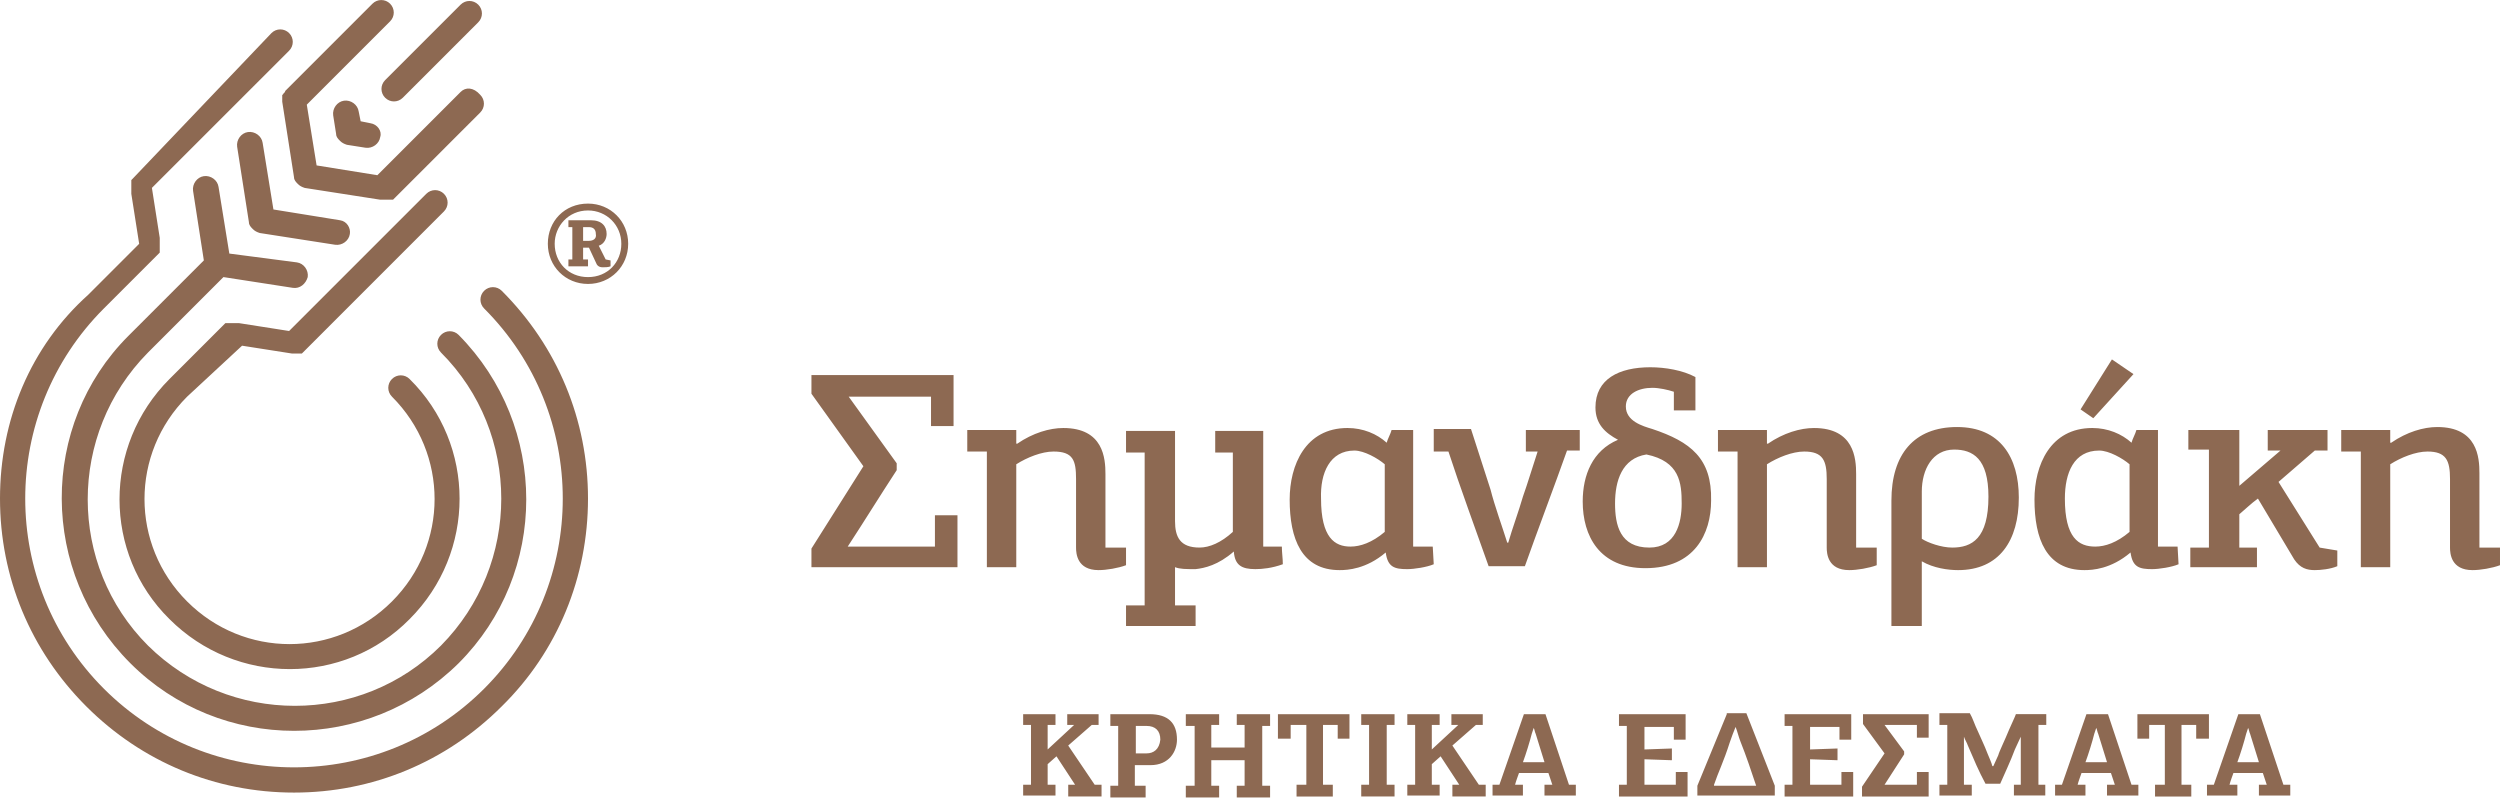 <?xml version="1.0" encoding="UTF-8"?>
<svg xmlns="http://www.w3.org/2000/svg" x="0px" y="0px" width="256px" height="82px" viewBox="0 0 256 82" xml:space="preserve">
<path class="icon" fill="#8D6952" d="M148.723,76.343l2.408-2.107h0.703v-1.104h-3.211v1.104h0.703l-2.709,2.509v-2.509h0.802v-1.104h-3.311  v1.104h0.802v6.121h-0.802v1.104h3.311v-1.104h-0.802V78.25l0.903-0.804l1.907,2.91h-0.703v1.205h3.412v-1.205h-0.702  L148.723,76.343z M188.563,80.356h-3.211v-2.608l2.81,0.1v-1.203l-2.81,0.1v-2.308h3.01v1.304h1.205v-2.608h-6.824v1.204h0.803  v6.021h-0.803v1.205h7.025v-2.509h-1.205V80.356z M155.948,78.049c0.301-0.803,0.702-2.107,0.904-2.909l0.201-0.603l0,0  c0.1,0.2,0.1,0.401,0.2,0.603l0.903,2.909H155.948z M158.256,73.132h-2.208l-2.509,7.225h-0.703v1.104h3.111v-1.104h-0.803  c0.101-0.401,0.301-0.902,0.401-1.203h3.011l0.401,1.203h-0.803v1.104h3.211v-1.104h-0.703L158.256,73.132z M156.249,46.237h1.204  c-0.502,1.505-1.003,3.212-1.505,4.616c-0.401,1.405-1.104,3.313-1.505,4.717h-0.101c-0.501-1.606-1.304-3.813-1.706-5.419  l-2.007-6.222h-3.813v2.308h1.505c1.104,3.413,2.91,8.33,4.114,11.742h3.713c1.204-3.412,3.11-8.429,4.315-11.842h1.304v-2.107  h-5.519V46.237z M175.517,80.356c0.401-1.203,1.003-2.408,1.605-4.314c0.201-0.603,0.401-1.104,0.602-1.605l0,0  c0.201,0.502,0.301,1.003,0.502,1.505c0.602,1.505,1.104,3.011,1.605,4.517h-4.315V80.356z M176.822,73.132l-3.011,7.326v1.003  h7.928v-1.003l-2.911-7.426h-2.007V73.132z M139.39,74.235h0.803v6.121h-0.803v1.205h3.412v-1.205h-0.802v-6.121h0.802v-1.104  h-3.412V74.235z M168.893,56.072c-3.01,0-3.512-2.308-3.512-4.516c0-2.308,0.702-4.616,3.211-5.018  c3.412,0.703,3.612,2.911,3.612,5.018C172.205,53.563,171.603,56.072,168.893,56.072 M169.195,43.929  c-1.003-0.301-2.709-0.802-2.709-2.308c0-1.305,1.304-1.907,2.709-1.907c0.703,0,1.606,0.201,2.208,0.401v1.907h2.208V38.61  c-1.305-0.702-3.111-1.003-4.617-1.003c-3.211,0-5.62,1.204-5.62,4.115c0,1.706,1.003,2.609,2.308,3.312  c-2.609,1.104-3.613,3.612-3.613,6.322c0,3.513,1.706,6.824,6.423,6.824c5.017,0,6.724-3.512,6.724-6.924  C175.316,46.939,173.109,45.234,169.195,43.929 M171.603,80.356h-3.211v-2.608l2.81,0.1v-1.203l-2.81,0.1v-2.308h3.01v1.304h1.205  v-2.608h-6.824v1.204h0.802v6.021h-0.802v1.205h7.024v-2.509h-1.204V80.356z M233.32,49.348l3.714-3.211h1.304v-2.107h-6.121v2.107  h1.305l-4.215,3.613v-5.72h-5.219v2.007h2.107v10.035h-1.906v2.007h6.824v-2.007h-1.807V52.66c0.603-0.502,1.204-1.104,1.906-1.606  l3.713,6.222c0.603,0.903,1.305,1.104,2.108,1.104c0.602,0,1.605-0.101,2.308-0.401v-1.605l-1.807-0.301L233.32,49.348z   M196.39,80.356h-3.412l2.007-3.11v-0.301l-2.007-2.71h3.312v1.305h1.204v-2.408h-6.723v1.004l2.207,3.01l-2.308,3.412v1.004h6.824  v-2.509h-1.204v1.304H196.39z M229.105,78.049c0.302-0.803,0.703-2.107,0.903-2.909l0.2-0.603l0,0  c0.101,0.2,0.101,0.401,0.201,0.603l0.903,2.909H229.105z M231.414,73.132h-2.208l-2.509,7.225h-0.702v1.104h3.11v-1.104h-0.803  c0.101-0.401,0.301-0.902,0.401-1.203h3.011l0.401,1.203h-0.803v1.104h3.212v-1.104h-0.703L231.414,73.132z M253.893,55.972v-7.527  c0-1.605-0.201-4.717-4.316-4.717c-1.404,0-3.11,0.502-4.716,1.606h-0.101v-1.305h-5.018v2.208h2.007v11.842h3.011V47.542  c1.104-0.703,2.609-1.305,3.813-1.305c1.906,0,2.309,0.904,2.309,2.81v7.025c0,0.603,0.1,2.308,2.308,2.308  c0.803,0,2.007-0.201,2.81-0.502v-1.806h-2.106V55.972z M226.195,75.641v-2.509h-7.325v2.509h1.204v-1.405h1.605v6.121h-1.004v1.205  h3.714v-1.205h-1.004v-6.121h1.505v1.405H226.195z M205.723,74.737c-0.401,1.003-1.004,2.208-1.104,2.609  c-0.2,0.401-0.301,0.702-0.501,1.104h-0.101c-0.101-0.401-0.302-0.802-0.502-1.305c-0.301-0.803-0.702-1.605-1.003-2.308  c-0.302-0.603-0.502-1.305-0.804-1.806h-3.11v1.203h0.803v6.121h-0.803v1.104h3.312v-1.104h-0.803c0-1.604,0-3.311,0-4.917l0,0  c0.1,0.301,0.301,0.603,0.401,0.903c0.602,1.405,1.104,2.609,1.807,3.914h1.505c0.301-0.702,1.104-2.409,1.505-3.513  c0.201-0.401,0.401-0.902,0.603-1.305l0,0v4.917h-0.703v1.104h3.212v-1.104h-0.702v-6.121h0.803v-1.104h-3.111  C206.325,73.433,206.024,74.035,205.723,74.737 M213.551,78.049c0.301-0.803,0.703-2.107,0.903-2.909l0.201-0.603l0,0  c0.1,0.2,0.1,0.401,0.2,0.603l0.903,2.909H213.551z M215.859,73.132h-2.208l-2.509,7.225h-0.702v1.104h3.11v-1.104h-0.803  c0.101-0.401,0.302-0.902,0.401-1.203h3.011l0.401,1.203h-0.803v1.104h3.211v-1.104h-0.702L215.859,73.132z M211.443,51.054  c0-2.609,0.903-4.917,3.513-4.917c1.003,0,2.408,0.803,3.11,1.405v6.924c-1.304,1.104-2.508,1.505-3.512,1.505  C212.848,55.972,211.443,55.068,211.443,51.054 M218.168,56.574c0.2,1.505,0.902,1.706,2.207,1.706c0.702,0,2.007-0.2,2.709-0.501  l-0.1-1.806h-2.008V44.029h-2.207c-0.101,0.401-0.401,0.904-0.502,1.305c-1.003-0.904-2.408-1.506-4.014-1.506  c-4.315,0-5.922,3.813-5.922,7.326c0,4.014,1.205,7.226,5.118,7.226C214.254,58.38,216.16,58.279,218.168,56.574 M117.212,61.993  h-1.907v2.107h7.125v-2.107h-2.107v-3.914c0.502,0.2,1.104,0.2,2.107,0.2c0.903-0.1,2.308-0.401,3.914-1.806  c0.1,1.405,0.803,1.806,2.208,1.806c0.703,0,1.707-0.1,2.81-0.501c0-0.602-0.1-1.204-0.1-1.806h-1.907c0-3.914,0-7.928,0-11.842  h-4.917v2.208h1.806v8.128c-1.204,1.104-2.408,1.605-3.412,1.605c-2.007,0-2.509-1.104-2.509-2.709V44.13h-5.018v2.208h1.907V61.993  z M130.96,75.641h1.205v-1.405h1.605v6.121h-1.003v1.205h3.713v-1.205h-1.004v-6.121h1.506v1.405h1.204v-2.509h-7.326v2.509H130.96z   M138.687,46.137c1.004,0,2.409,0.803,3.111,1.405v6.924c-1.305,1.104-2.509,1.505-3.513,1.505c-1.605,0-3.011-0.904-3.011-4.917  C135.176,48.445,136.178,46.137,138.687,46.137 M137.182,58.38c0.802,0,2.709-0.101,4.716-1.806  c0.201,1.505,0.903,1.706,2.208,1.706c0.703,0,2.007-0.2,2.709-0.501l-0.101-1.806h-2.007V44.029h-2.208  c-0.101,0.401-0.401,0.904-0.502,1.305c-1.004-0.904-2.409-1.506-4.015-1.506c-4.315,0-5.92,3.813-5.92,7.326  C132.064,55.168,133.268,58.38,137.182,58.38 M110.187,49.047v7.025c0,0.603,0.101,2.308,2.308,2.308  c0.803,0,2.007-0.201,2.81-0.502v-1.806h-2.107v-7.526c0-1.606-0.201-4.717-4.315-4.717c-1.405,0-3.111,0.502-4.717,1.605h-0.1  v-1.405h-5.018v2.208h2.007v11.842h3.011V47.542c1.104-0.703,2.608-1.305,3.813-1.305C109.886,46.237,110.187,47.141,110.187,49.047   M218.468,38.309l-2.207-1.505l-3.211,5.118l1.304,0.904L218.468,38.309z M196.792,50.352c0-2.308,1.104-4.315,3.312-4.315  c1.907,0,3.513,0.903,3.513,4.816c0,4.315-1.706,5.219-3.713,5.219c-1.104,0-2.509-0.501-3.111-0.903V50.352z M196.792,57.477  c1.204,0.703,2.71,0.903,3.713,0.903c4.215,0,6.222-3.011,6.222-7.426c0-4.115-1.906-7.226-6.322-7.226s-6.724,2.81-6.724,7.527  v12.846h3.111V57.477z M177.926,58.079h3.01V47.542c1.104-0.703,2.609-1.305,3.813-1.305c1.907,0,2.308,0.904,2.308,2.81v7.025  c0,0.603,0.101,2.308,2.308,2.308c0.803,0,2.007-0.201,2.811-0.502v-1.806h-2.108v-7.526c0-1.606-0.201-4.717-4.315-4.717  c-1.405,0-3.11,0.502-4.716,1.605h-0.101v-1.405h-5.017v2.208h2.007V58.079z M95.636,55.972h-8.831  c1.706-2.609,3.311-5.219,5.018-7.827v-0.703l-4.917-6.825h8.43v3.011h2.308V38.41H83.092v1.907  c1.807,2.509,3.512,4.917,5.319,7.426l-5.319,8.43v1.907h14.953v-5.318h-2.308v3.211H95.636z M126.645,74.235h0.803v2.309h-3.412  v-2.309h0.803v-1.104h-3.412v1.204h0.903v6.122h-0.903v1.204h3.412v-1.204h-0.803v-2.61h3.412v2.61h-0.803v1.204h3.412v-1.204  h-0.803v-6.122h0.803v-1.204h-3.412V74.235L126.645,74.235z M117.413,77.146h-1.104v-2.81h1.104c0.903,0,1.405,0.502,1.405,1.404  C118.717,76.744,118.115,77.146,117.413,77.146 M117.714,73.132H113.7v1.204h0.802v6.122H113.7v1.204h3.612v-1.204h-1.104v-2.107  h1.605c1.907,0,2.709-1.405,2.709-2.61C120.524,74.035,119.62,73.132,117.714,73.132 M109.385,76.343l2.408-2.107h0.703v-1.104  h-3.211v1.104h0.703l-2.709,2.509v-2.509h0.803v-1.104h-3.312v1.104h0.803v6.121h-0.803v1.104h3.312v-1.104h-0.803V78.25  l0.903-0.804l1.906,2.91h-0.702v1.205h3.412v-1.205h-0.703L109.385,76.343z"></path>
<path class="name" fill="#8D6952" d="M29.102,9.508L29.102,9.508C29.102,9.508,29.102,9.608,29.102,9.508c-0.101,0.101-0.101,0.101-0.101,0.101  s0,0.101-0.1,0.101l0,0v0.1l0,0V9.91l0,0v0.1l0,0v0.101l0,0v0.1l0,0v0.101l0,0c0,0,0,0,0,0.101l1.205,7.727  c0,0.301,0.2,0.502,0.401,0.703c0.201,0.201,0.401,0.301,0.703,0.401l7.727,1.204l0,0c0,0,0,0,0.101,0c0,0,0,0,0.1,0l0,0  c0,0,0,0,0.101,0c0,0,0,0,0.101,0c0,0,0,0,0.1,0c0,0,0,0,0.101,0c0,0,0,0,0.1,0c0,0,0,0,0.101,0c0,0,0,0,0.1,0c0,0,0,0,0.101,0l0,0  c0,0,0,0,0.1,0l0,0c0,0,0,0,0.101,0l0,0l0,0c0,0,0,0,0.101,0l0,0l8.932-8.931c0.501-0.502,0.501-1.305,0-1.806  c-0.703-0.803-1.506-0.803-2.007-0.301l-8.53,8.53l-6.222-1.003l-1.004-6.222l8.53-8.53c0.502-0.502,0.502-1.305,0-1.807  c-0.501-0.501-1.304-0.501-1.806,0l-8.931,8.932C29.203,9.408,29.102,9.508,29.102,9.508 M37.933,12.619l-1.003-0.201l-0.201-1.003  c-0.101-0.703-0.803-1.205-1.506-1.104c-0.702,0.101-1.204,0.803-1.104,1.505l0.301,1.907c0,0.301,0.201,0.501,0.401,0.703  c0.201,0.2,0.401,0.301,0.703,0.401l1.907,0.301c0.703,0.101,1.405-0.401,1.505-1.104C39.137,13.422,38.636,12.719,37.933,12.619   M13.346,67.913c9.233,9.232,24.286,9.232,33.618,0l0,0c9.232-9.232,9.232-24.285,0-33.618c-0.501-0.502-1.304-0.502-1.806,0  c-0.502,0.501-0.502,1.305,0,1.806c8.229,8.229,8.229,21.676,0,30.005l0,0c-8.229,8.229-21.676,8.229-30.005,0  c-8.229-8.229-8.229-21.676,0-30.005l7.728-7.727l7.125,1.104c0.702,0.1,1.304-0.402,1.505-1.104  c0.101-0.703-0.401-1.405-1.104-1.505l-6.924-0.903l-1.104-6.824c-0.1-0.703-0.803-1.205-1.505-1.104  c-0.702,0.1-1.204,0.803-1.104,1.505l1.104,7.125l-7.727,7.727C4.014,43.528,4.014,58.581,13.346,67.913 M49.574,29.779  c-0.502,0.502-0.502,1.305,0,1.807c10.738,10.737,10.738,28.199,0,38.938l0,0c-10.737,10.737-28.199,10.737-38.937,0  c-10.738-10.738-10.738-28.2,0-38.938l5.72-5.72l0,0c0,0,0,0,0-0.101l0,0l0,0c0,0,0,0,0-0.1l0,0c0,0,0,0,0-0.101c0,0,0,0,0-0.1  c0,0,0,0,0-0.101c0,0,0,0,0-0.1c0,0,0,0,0-0.101c0,0,0,0,0-0.101c0,0,0,0,0-0.1c0,0,0,0,0-0.1c0,0,0,0,0-0.101c0,0,0,0,0-0.1  c0,0,0,0,0-0.101c0,0,0,0,0-0.1c0,0,0,0,0-0.101l0,0l-0.802-5.118L29.604,5.193c0.502-0.501,0.502-1.305,0-1.806  c-0.502-0.502-1.305-0.502-1.806,0L13.547,18.339l0,0c0,0,0,0-0.1,0.1l0,0c0,0,0,0,0,0.101l0,0c0,0,0,0,0,0.1c0,0,0,0,0,0.101  c0,0,0,0,0,0.1c0,0,0,0,0,0.101c0,0,0,0,0,0.101c0,0,0,0,0,0.1c0,0,0,0,0,0.1l0,0c0,0,0,0,0,0.101c0,0,0,0,0,0.1c0,0,0,0,0,0.101  c0,0,0,0,0,0.1c0,0,0,0,0,0.101c0,0,0,0,0,0.101l0,0l0.803,5.118l-5.218,5.218C3.111,35.5,0,43.025,0,51.054  c0,8.028,3.111,15.555,8.831,21.275c5.72,5.72,13.247,8.831,21.275,8.831c8.028,0,15.554-3.111,21.274-8.831l0,0  c5.72-5.62,8.831-13.247,8.831-21.275c0-8.029-3.111-15.555-8.831-21.275C50.879,29.278,50.076,29.278,49.574,29.779 M39.439,10.01  c0.501,0.502,1.304,0.502,1.806,0l7.728-7.727c0.502-0.502,0.502-1.305,0-1.806c-0.502-0.502-1.305-0.502-1.807,0l-7.727,7.727  C38.937,8.705,38.937,9.508,39.439,10.01 M60.312,24.662H59.71v-1.405h0.602c0.402,0,0.702,0.201,0.702,0.703  C61.115,24.461,60.714,24.662,60.312,24.662 M61.315,25.163c0.603-0.201,0.803-0.803,0.803-1.204c0-0.803-0.502-1.405-1.605-1.405  h-2.308v0.702h0.401v3.312h-0.401v0.703h2.007v-0.703H59.71v-1.204h0.602l0.702,1.505c0.101,0.301,0.301,0.502,0.703,0.502  c0.201,0,0.603,0,0.803-0.101v-0.602l-0.502-0.101L61.315,25.163z M24.787,35.399l5.117,0.803l0,0c0,0,0,0,0.101,0c0,0,0,0,0.101,0  h0.1c0,0,0,0,0.101,0l0,0h0.1l0,0h0.101l0,0c0,0,0,0,0.1,0l0,0c0,0,0,0,0.101,0l0,0c0,0,0,0,0.101,0l0,0c0,0,0,0,0.1,0l0,0  c0,0,0,0,0.101-0.101l0,0L45.46,21.651c0.502-0.502,0.502-1.305,0-1.806c-0.502-0.502-1.304-0.502-1.806,0L29.604,33.894  l-5.118-0.803l0,0c0,0,0,0-0.101,0c0,0,0,0-0.1,0c0,0,0,0-0.101,0c0,0,0,0-0.1,0c0,0,0,0-0.101,0c0,0,0,0-0.1,0c0,0,0,0-0.101,0  c0,0,0,0-0.101,0c0,0,0,0-0.1,0c0,0,0,0-0.101,0c0,0,0,0-0.1,0l0,0c0,0,0,0-0.101,0l0,0c0,0,0,0-0.1,0l0,0l0,0c0,0,0,0-0.101,0l0,0  l-5.72,5.72c-6.824,6.825-6.824,17.863,0,24.587c6.824,6.824,17.862,6.824,24.586,0c6.825-6.824,6.825-17.863,0-24.587  c-0.501-0.502-1.304-0.502-1.806,0s-0.502,1.305,0,1.806c5.821,5.821,5.821,15.153,0,20.974c-5.82,5.821-15.153,5.821-20.974,0  s-5.821-15.153,0-20.974L24.787,35.399z M34.822,22.554l-6.824-1.104l-1.104-6.824c-0.101-0.702-0.803-1.204-1.506-1.104  c-0.702,0.101-1.204,0.803-1.104,1.505l1.205,7.727c0,0.301,0.2,0.502,0.401,0.703s0.401,0.301,0.703,0.402l7.727,1.204  c0.702,0.101,1.405-0.401,1.505-1.104C35.926,23.357,35.525,22.654,34.822,22.554 M60.212,28.375c-2.007,0-3.412-1.505-3.412-3.412  c0-1.806,1.405-3.412,3.412-3.412c1.907,0,3.412,1.505,3.412,3.412S62.219,28.375,60.212,28.375 M60.212,20.848  c-2.409,0-4.114,1.806-4.114,4.114s1.806,4.114,4.114,4.114s4.114-1.806,4.114-4.114S62.52,20.848,60.212,20.848"></path>
</svg>
